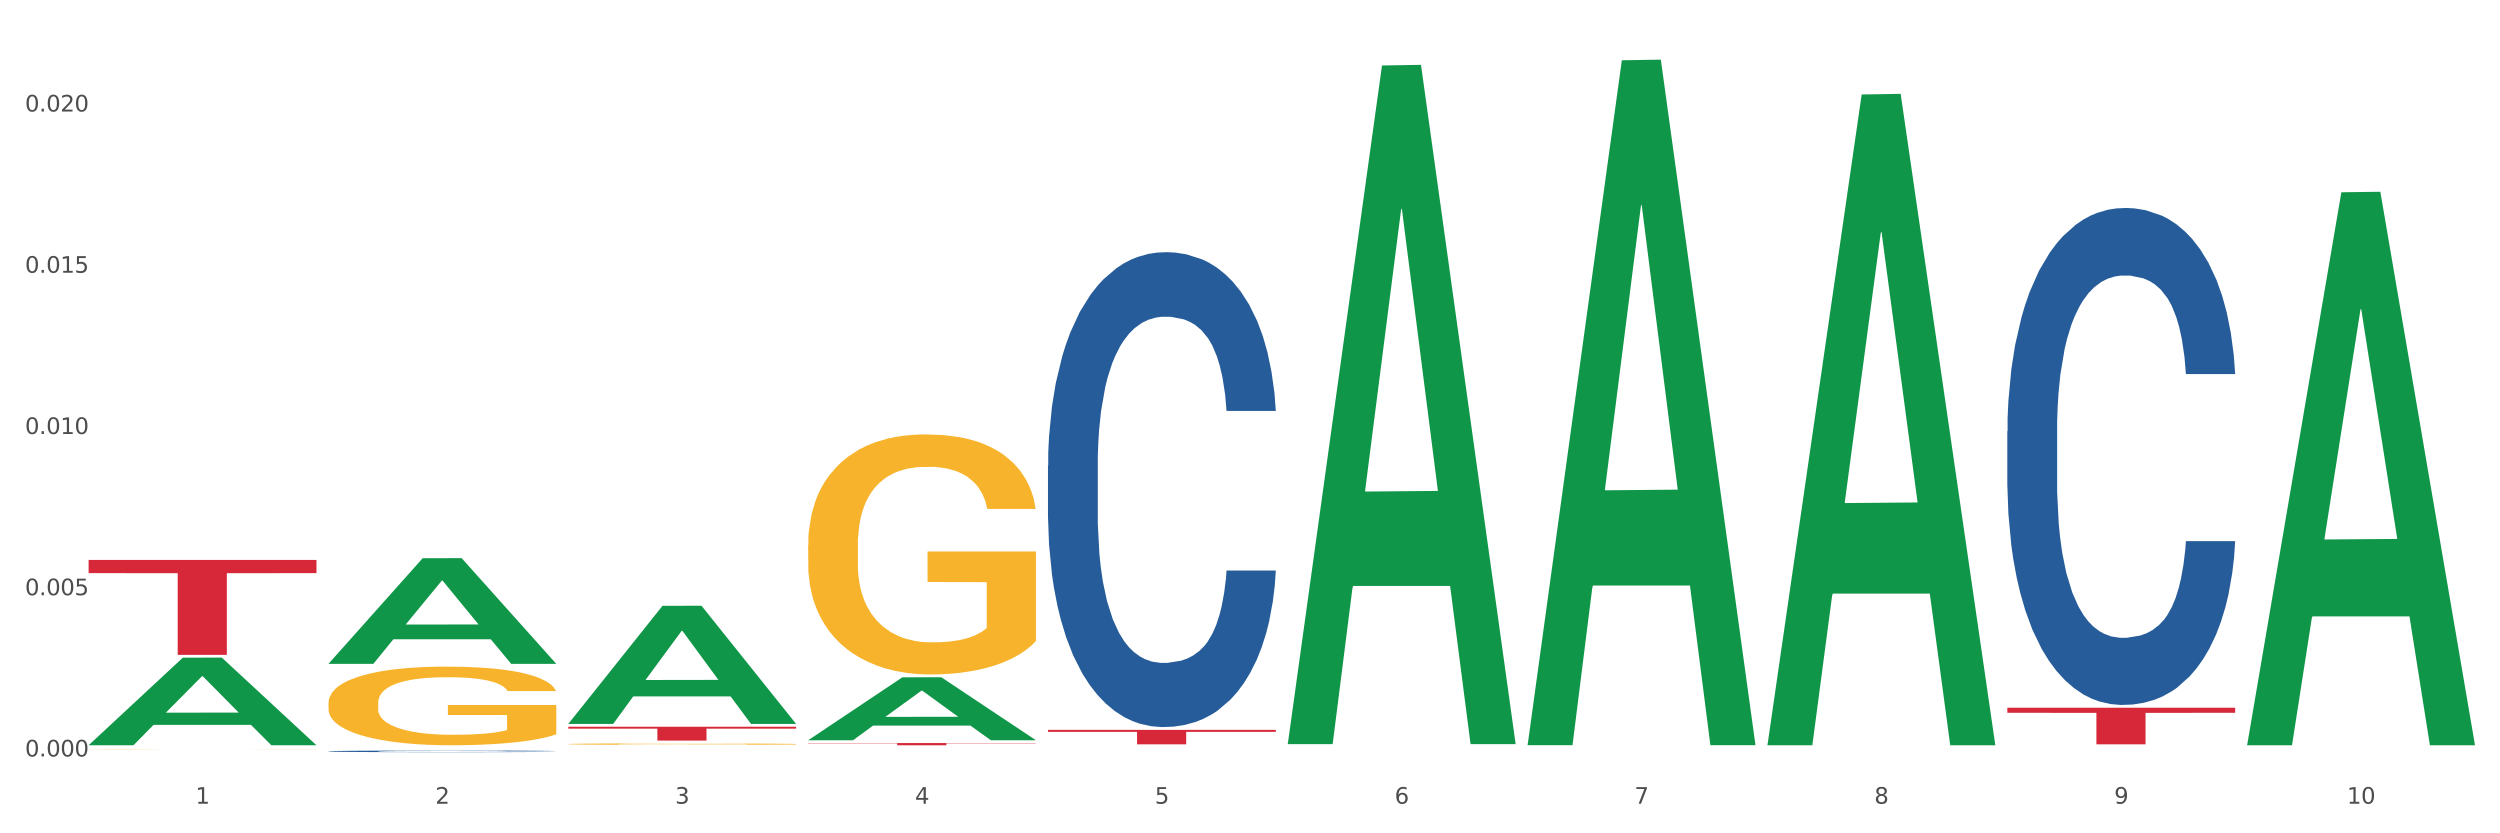 <?xml version="1.0" encoding="utf-8" standalone="no"?>
<!DOCTYPE svg PUBLIC "-//W3C//DTD SVG 1.1//EN"
  "http://www.w3.org/Graphics/SVG/1.1/DTD/svg11.dtd">
<svg xmlns:xlink="http://www.w3.org/1999/xlink" width="1080pt" height="360pt" viewBox="0 0 1080 360" xmlns="http://www.w3.org/2000/svg" version="1.1">
 <rect x="0" y="0" width="1080" height="360" fill="#333333" stroke="none"/>
 <defs>
  <style type="text/css">*{stroke-linejoin: round; stroke-linecap: butt}</style>
 </defs>
 <g id="figure_1">
  <g id="patch_1">
   <path d="M 0 360 
L 1080 360 
L 1080 0 
L 0 0 
z
" style="fill: #ffffff; stroke: #ffffff; stroke-linejoin: miter"/>
  </g>
  <g id="axes_1">
   <g id="matplotlib.axis_1">
    <g id="xtick_1">
     <g id="text_1">
      <!-- 1 -->
      <g style="fill: #4d4d4d" transform="translate(84.444 347.204) scale(0.096 -0.096)">
       <defs>
        <path id="DejaVuSans-31" d="M 794 531 
L 1825 531 
L 1825 4091 
L 703 3866 
L 703 4441 
L 1819 4666 
L 2450 4666 
L 2450 531 
L 3481 531 
L 3481 0 
L 794 0 
L 794 531 
z
" transform="scale(0.016)"/>
       </defs>
       <use xlink:href="#DejaVuSans-31"/>
      </g>
     </g>
    </g>
    <g id="xtick_2">
     <g id="text_2">
      <!-- 2 -->
      <g style="fill: #4d4d4d" transform="translate(188.053 347.204) scale(0.096 -0.096)">
       <defs>
        <path id="DejaVuSans-32" d="M 1228 531 
L 3431 531 
L 3431 0 
L 469 0 
L 469 531 
Q 828 903 1448 1529 
Q 2069 2156 2228 2338 
Q 2531 2678 2651 2914 
Q 2772 3150 2772 3378 
Q 2772 3750 2511 3984 
Q 2250 4219 1831 4219 
Q 1534 4219 1204 4116 
Q 875 4013 500 3803 
L 500 4441 
Q 881 4594 1212 4672 
Q 1544 4750 1819 4750 
Q 2544 4750 2975 4387 
Q 3406 4025 3406 3419 
Q 3406 3131 3298 2873 
Q 3191 2616 2906 2266 
Q 2828 2175 2409 1742 
Q 1991 1309 1228 531 
z
" transform="scale(0.016)"/>
       </defs>
       <use xlink:href="#DejaVuSans-32"/>
      </g>
     </g>
    </g>
    <g id="xtick_3">
     <g id="text_3">
      <!-- 3 -->
      <g style="fill: #4d4d4d" transform="translate(291.663 347.204) scale(0.096 -0.096)">
       <defs>
        <path id="DejaVuSans-33" d="M 2597 2516 
Q 3050 2419 3304 2112 
Q 3559 1806 3559 1356 
Q 3559 666 3084 287 
Q 2609 -91 1734 -91 
Q 1441 -91 1130 -33 
Q 819 25 488 141 
L 488 750 
Q 750 597 1062 519 
Q 1375 441 1716 441 
Q 2309 441 2620 675 
Q 2931 909 2931 1356 
Q 2931 1769 2642 2001 
Q 2353 2234 1838 2234 
L 1294 2234 
L 1294 2753 
L 1863 2753 
Q 2328 2753 2575 2939 
Q 2822 3125 2822 3475 
Q 2822 3834 2567 4026 
Q 2313 4219 1838 4219 
Q 1578 4219 1281 4162 
Q 984 4106 628 3988 
L 628 4550 
Q 988 4650 1302 4700 
Q 1616 4750 1894 4750 
Q 2613 4750 3031 4423 
Q 3450 4097 3450 3541 
Q 3450 3153 3228 2886 
Q 3006 2619 2597 2516 
z
" transform="scale(0.016)"/>
       </defs>
       <use xlink:href="#DejaVuSans-33"/>
      </g>
     </g>
    </g>
    <g id="xtick_4">
     <g id="text_4">
      <!-- 4 -->
      <g style="fill: #4d4d4d" transform="translate(395.273 347.204) scale(0.096 -0.096)">
       <defs>
        <path id="DejaVuSans-34" d="M 2419 4116 
L 825 1625 
L 2419 1625 
L 2419 4116 
z
M 2253 4666 
L 3047 4666 
L 3047 1625 
L 3713 1625 
L 3713 1100 
L 3047 1100 
L 3047 0 
L 2419 0 
L 2419 1100 
L 313 1100 
L 313 1709 
L 2253 4666 
z
" transform="scale(0.016)"/>
       </defs>
       <use xlink:href="#DejaVuSans-34"/>
      </g>
     </g>
    </g>
    <g id="xtick_5">
     <g id="text_5">
      <!-- 5 -->
      <g style="fill: #4d4d4d" transform="translate(498.883 347.204) scale(0.096 -0.096)">
       <defs>
        <path id="DejaVuSans-35" d="M 691 4666 
L 3169 4666 
L 3169 4134 
L 1269 4134 
L 1269 2991 
Q 1406 3038 1543 3061 
Q 1681 3084 1819 3084 
Q 2600 3084 3056 2656 
Q 3513 2228 3513 1497 
Q 3513 744 3044 326 
Q 2575 -91 1722 -91 
Q 1428 -91 1123 -41 
Q 819 9 494 109 
L 494 744 
Q 775 591 1075 516 
Q 1375 441 1709 441 
Q 2250 441 2565 725 
Q 2881 1009 2881 1497 
Q 2881 1984 2565 2268 
Q 2250 2553 1709 2553 
Q 1456 2553 1204 2497 
Q 953 2441 691 2322 
L 691 4666 
z
" transform="scale(0.016)"/>
       </defs>
       <use xlink:href="#DejaVuSans-35"/>
      </g>
     </g>
    </g>
    <g id="xtick_6">
     <g id="text_6">
      <!-- 6 -->
      <g style="fill: #4d4d4d" transform="translate(602.492 347.204) scale(0.096 -0.096)">
       <defs>
        <path id="DejaVuSans-36" d="M 2113 2584 
Q 1688 2584 1439 2293 
Q 1191 2003 1191 1497 
Q 1191 994 1439 701 
Q 1688 409 2113 409 
Q 2538 409 2786 701 
Q 3034 994 3034 1497 
Q 3034 2003 2786 2293 
Q 2538 2584 2113 2584 
z
M 3366 4563 
L 3366 3988 
Q 3128 4100 2886 4159 
Q 2644 4219 2406 4219 
Q 1781 4219 1451 3797 
Q 1122 3375 1075 2522 
Q 1259 2794 1537 2939 
Q 1816 3084 2150 3084 
Q 2853 3084 3261 2657 
Q 3669 2231 3669 1497 
Q 3669 778 3244 343 
Q 2819 -91 2113 -91 
Q 1303 -91 875 529 
Q 447 1150 447 2328 
Q 447 3434 972 4092 
Q 1497 4750 2381 4750 
Q 2619 4750 2861 4703 
Q 3103 4656 3366 4563 
z
" transform="scale(0.016)"/>
       </defs>
       <use xlink:href="#DejaVuSans-36"/>
      </g>
     </g>
    </g>
    <g id="xtick_7">
     <g id="text_7">
      <!-- 7 -->
      <g style="fill: #4d4d4d" transform="translate(706.102 347.204) scale(0.096 -0.096)">
       <defs>
        <path id="DejaVuSans-37" d="M 525 4666 
L 3525 4666 
L 3525 4397 
L 1831 0 
L 1172 0 
L 2766 4134 
L 525 4134 
L 525 4666 
z
" transform="scale(0.016)"/>
       </defs>
       <use xlink:href="#DejaVuSans-37"/>
      </g>
     </g>
    </g>
    <g id="xtick_8">
     <g id="text_8">
      <!-- 8 -->
      <g style="fill: #4d4d4d" transform="translate(809.712 347.204) scale(0.096 -0.096)">
       <defs>
        <path id="DejaVuSans-38" d="M 2034 2216 
Q 1584 2216 1326 1975 
Q 1069 1734 1069 1313 
Q 1069 891 1326 650 
Q 1584 409 2034 409 
Q 2484 409 2743 651 
Q 3003 894 3003 1313 
Q 3003 1734 2745 1975 
Q 2488 2216 2034 2216 
z
M 1403 2484 
Q 997 2584 770 2862 
Q 544 3141 544 3541 
Q 544 4100 942 4425 
Q 1341 4750 2034 4750 
Q 2731 4750 3128 4425 
Q 3525 4100 3525 3541 
Q 3525 3141 3298 2862 
Q 3072 2584 2669 2484 
Q 3125 2378 3379 2068 
Q 3634 1759 3634 1313 
Q 3634 634 3220 271 
Q 2806 -91 2034 -91 
Q 1263 -91 848 271 
Q 434 634 434 1313 
Q 434 1759 690 2068 
Q 947 2378 1403 2484 
z
M 1172 3481 
Q 1172 3119 1398 2916 
Q 1625 2713 2034 2713 
Q 2441 2713 2670 2916 
Q 2900 3119 2900 3481 
Q 2900 3844 2670 4047 
Q 2441 4250 2034 4250 
Q 1625 4250 1398 4047 
Q 1172 3844 1172 3481 
z
" transform="scale(0.016)"/>
       </defs>
       <use xlink:href="#DejaVuSans-38"/>
      </g>
     </g>
    </g>
    <g id="xtick_9">
     <g id="text_9">
      <!-- 9 -->
      <g style="fill: #4d4d4d" transform="translate(913.322 347.204) scale(0.096 -0.096)">
       <defs>
        <path id="DejaVuSans-39" d="M 703 97 
L 703 672 
Q 941 559 1184 500 
Q 1428 441 1663 441 
Q 2288 441 2617 861 
Q 2947 1281 2994 2138 
Q 2813 1869 2534 1725 
Q 2256 1581 1919 1581 
Q 1219 1581 811 2004 
Q 403 2428 403 3163 
Q 403 3881 828 4315 
Q 1253 4750 1959 4750 
Q 2769 4750 3195 4129 
Q 3622 3509 3622 2328 
Q 3622 1225 3098 567 
Q 2575 -91 1691 -91 
Q 1453 -91 1209 -44 
Q 966 3 703 97 
z
M 1959 2075 
Q 2384 2075 2632 2365 
Q 2881 2656 2881 3163 
Q 2881 3666 2632 3958 
Q 2384 4250 1959 4250 
Q 1534 4250 1286 3958 
Q 1038 3666 1038 3163 
Q 1038 2656 1286 2365 
Q 1534 2075 1959 2075 
z
" transform="scale(0.016)"/>
       </defs>
       <use xlink:href="#DejaVuSans-39"/>
      </g>
     </g>
    </g>
    <g id="xtick_10">
     <g id="text_10">
      <!-- 10 -->
      <g style="fill: #4d4d4d" transform="translate(1013.877 347.204) scale(0.096 -0.096)">
       <defs>
        <path id="DejaVuSans-30" d="M 2034 4250 
Q 1547 4250 1301 3770 
Q 1056 3291 1056 2328 
Q 1056 1369 1301 889 
Q 1547 409 2034 409 
Q 2525 409 2770 889 
Q 3016 1369 3016 2328 
Q 3016 3291 2770 3770 
Q 2525 4250 2034 4250 
z
M 2034 4750 
Q 2819 4750 3233 4129 
Q 3647 3509 3647 2328 
Q 3647 1150 3233 529 
Q 2819 -91 2034 -91 
Q 1250 -91 836 529 
Q 422 1150 422 2328 
Q 422 3509 836 4129 
Q 1250 4750 2034 4750 
z
" transform="scale(0.016)"/>
       </defs>
       <use xlink:href="#DejaVuSans-31"/>
       <use xlink:href="#DejaVuSans-30" transform="translate(63.623 0)"/>
      </g>
     </g>
    </g>
    <g id="xtick_11"/>
    <g id="xtick_12"/>
    <g id="xtick_13"/>
    <g id="xtick_14"/>
    <g id="xtick_15"/>
    <g id="xtick_16"/>
    <g id="xtick_17"/>
    <g id="xtick_18"/>
    <g id="xtick_19"/>
   </g>
   <g id="matplotlib.axis_2">
    <g id="ytick_1">
     <g id="text_11">
      <!-- 0.000 -->
      <g style="fill: #4d4d4d" transform="translate(10.8 326.796) scale(0.096 -0.096)">
       <defs>
        <path id="DejaVuSans-2e" d="M 684 794 
L 1344 794 
L 1344 0 
L 684 0 
L 684 794 
z
" transform="scale(0.016)"/>
       </defs>
       <use xlink:href="#DejaVuSans-30"/>
       <use xlink:href="#DejaVuSans-2e" transform="translate(63.623 0)"/>
       <use xlink:href="#DejaVuSans-30" transform="translate(95.41 0)"/>
       <use xlink:href="#DejaVuSans-30" transform="translate(159.033 0)"/>
       <use xlink:href="#DejaVuSans-30" transform="translate(222.656 0)"/>
      </g>
     </g>
    </g>
    <g id="ytick_2">
     <g id="text_12">
      <!-- 0.005 -->
      <g style="fill: #4d4d4d" transform="translate(10.8 257.141) scale(0.096 -0.096)">
       <use xlink:href="#DejaVuSans-30"/>
       <use xlink:href="#DejaVuSans-2e" transform="translate(63.623 0)"/>
       <use xlink:href="#DejaVuSans-30" transform="translate(95.41 0)"/>
       <use xlink:href="#DejaVuSans-30" transform="translate(159.033 0)"/>
       <use xlink:href="#DejaVuSans-35" transform="translate(222.656 0)"/>
      </g>
     </g>
    </g>
    <g id="ytick_3">
     <g id="text_13">
      <!-- 0.010 -->
      <g style="fill: #4d4d4d" transform="translate(10.8 187.485) scale(0.096 -0.096)">
       <use xlink:href="#DejaVuSans-30"/>
       <use xlink:href="#DejaVuSans-2e" transform="translate(63.623 0)"/>
       <use xlink:href="#DejaVuSans-30" transform="translate(95.41 0)"/>
       <use xlink:href="#DejaVuSans-31" transform="translate(159.033 0)"/>
       <use xlink:href="#DejaVuSans-30" transform="translate(222.656 0)"/>
      </g>
     </g>
    </g>
    <g id="ytick_4">
     <g id="text_14">
      <!-- 0.015 -->
      <g style="fill: #4d4d4d" transform="translate(10.8 117.829) scale(0.096 -0.096)">
       <use xlink:href="#DejaVuSans-30"/>
       <use xlink:href="#DejaVuSans-2e" transform="translate(63.623 0)"/>
       <use xlink:href="#DejaVuSans-30" transform="translate(95.41 0)"/>
       <use xlink:href="#DejaVuSans-31" transform="translate(159.033 0)"/>
       <use xlink:href="#DejaVuSans-35" transform="translate(222.656 0)"/>
      </g>
     </g>
    </g>
    <g id="ytick_5">
     <g id="text_15">
      <!-- 0.020 -->
      <g style="fill: #4d4d4d" transform="translate(10.8 48.174) scale(0.096 -0.096)">
       <use xlink:href="#DejaVuSans-30"/>
       <use xlink:href="#DejaVuSans-2e" transform="translate(63.623 0)"/>
       <use xlink:href="#DejaVuSans-30" transform="translate(95.41 0)"/>
       <use xlink:href="#DejaVuSans-32" transform="translate(159.033 0)"/>
       <use xlink:href="#DejaVuSans-30" transform="translate(222.656 0)"/>
      </g>
     </g>
    </g>
    <g id="ytick_6"/>
    <g id="ytick_7"/>
    <g id="ytick_8"/>
    <g id="ytick_9"/>
   </g>
   <g id="PolyCollection_1">
    <path d="M 38.283 321.888 
L 38.384 321.853 
L 78.974 284.116 
L 95.818 284.08 
L 136.712 321.96 
L 117.229 321.96 
L 108.401 313.139 
L 66.493 313.139 
L 66.188 313.281 
L 57.664 321.96 
L 38.283 321.96 
L 38.283 321.888 
L 71.769 307.875 
L 103.125 307.839 
L 87.599 292.154 
L 87.396 292.083 
L 87.193 292.19 
L 71.668 307.839 
L 71.769 307.875 
L 38.283 321.888 
z
" clip-path="url(#p3bbf82040e)" style="fill: #109648"/>
    <path d="M 867.161 186.31 
L 867.277 186.114 
L 867.277 180.623 
L 867.626 173.172 
L 868.906 159.446 
L 870.535 149.054 
L 873.327 136.897 
L 874.84 131.798 
L 876.818 126.112 
L 880.89 116.896 
L 885.544 109.053 
L 888.801 104.739 
L 891.245 101.993 
L 896.713 97.091 
L 899.854 94.934 
L 903.112 93.17 
L 905.904 91.993 
L 910.558 90.621 
L 914.281 90.032 
L 918.586 89.836 
L 922.193 90.032 
L 926.963 90.817 
L 933.944 93.17 
L 936.62 94.542 
L 940.227 96.895 
L 943.95 100.033 
L 946.975 103.17 
L 950.465 107.68 
L 954.072 113.562 
L 957.562 121.014 
L 960.006 127.877 
L 961.984 135.132 
L 963.729 143.956 
L 965.009 153.564 
L 965.59 161.603 
L 944.299 161.603 
L 943.717 154.348 
L 942.554 146.505 
L 941.39 141.21 
L 940.11 136.897 
L 938.132 131.994 
L 936.387 128.857 
L 933.479 125.131 
L 930.803 122.778 
L 928.592 121.406 
L 925.916 120.229 
L 920.215 119.053 
L 916.143 119.053 
L 913.583 119.445 
L 910.442 120.425 
L 907.766 121.798 
L 904.625 124.151 
L 902.181 126.7 
L 899.738 130.034 
L 898.342 132.387 
L 896.248 136.7 
L 894.851 140.23 
L 892.99 146.309 
L 891.943 150.622 
L 890.081 161.799 
L 889.267 170.035 
L 888.918 175.721 
L 888.685 181.996 
L 888.685 212.585 
L 889.383 226.311 
L 889.965 232.194 
L 890.896 238.861 
L 892.641 247.488 
L 895.201 255.92 
L 897.877 261.999 
L 900.087 265.724 
L 902.181 268.469 
L 904.276 270.626 
L 906.835 272.587 
L 908.929 273.764 
L 912.071 274.94 
L 915.794 275.528 
L 918.703 275.528 
L 924.636 274.548 
L 927.312 273.568 
L 929.872 272.195 
L 932.664 270.038 
L 934.875 267.685 
L 936.155 265.92 
L 938.249 262.195 
L 939.878 258.273 
L 941.274 253.763 
L 942.205 249.841 
L 943.252 243.959 
L 944.066 237.292 
L 944.299 233.762 
L 965.59 233.762 
L 965.125 240.821 
L 964.31 247.684 
L 962.682 256.9 
L 961.402 262.195 
L 959.424 268.665 
L 957.33 274.156 
L 954.421 280.234 
L 951.745 284.744 
L 948.953 288.666 
L 945.928 292.196 
L 940.459 297.098 
L 938.481 298.47 
L 934.293 300.823 
L 931.035 302.196 
L 926.265 303.569 
L 921.379 304.353 
L 916.259 304.549 
L 911.722 304.157 
L 906.719 302.98 
L 903.577 301.804 
L 900.087 300.039 
L 896.015 297.294 
L 892.176 293.96 
L 888.569 290.039 
L 885.195 285.529 
L 882.053 280.431 
L 877.981 271.999 
L 874.956 263.763 
L 872.746 256.116 
L 871.233 249.645 
L 869.721 241.41 
L 868.906 235.723 
L 867.626 221.997 
L 867.161 209.252 
L 867.161 186.31 
z
" clip-path="url(#p3bbf82040e)" style="fill: #255c99"/>
    <path d="M 452.722 201.117 
L 452.838 200.93 
L 452.838 195.684 
L 453.187 188.564 
L 454.467 175.448 
L 456.096 165.517 
L 458.888 153.901 
L 460.401 149.029 
L 462.379 143.596 
L 466.451 134.789 
L 471.105 127.295 
L 474.362 123.173 
L 476.806 120.549 
L 482.274 115.865 
L 485.415 113.804 
L 488.673 112.118 
L 491.465 110.994 
L 496.119 109.682 
L 499.842 109.12 
L 504.147 108.933 
L 507.754 109.12 
L 512.524 109.869 
L 519.505 112.118 
L 522.181 113.429 
L 525.788 115.678 
L 529.511 118.676 
L 532.536 121.674 
L 536.026 125.983 
L 539.633 131.604 
L 543.123 138.724 
L 545.567 145.282 
L 547.545 152.214 
L 549.29 160.646 
L 550.57 169.827 
L 551.151 177.509 
L 529.86 177.509 
L 529.278 170.576 
L 528.115 163.082 
L 526.951 158.023 
L 525.671 153.901 
L 523.693 149.217 
L 521.948 146.219 
L 519.04 142.659 
L 516.364 140.41 
L 514.153 139.099 
L 511.477 137.975 
L 505.776 136.85 
L 501.704 136.85 
L 499.144 137.225 
L 496.003 138.162 
L 493.327 139.473 
L 490.186 141.722 
L 487.742 144.158 
L 485.299 147.343 
L 483.903 149.591 
L 481.809 153.713 
L 480.412 157.086 
L 478.551 162.894 
L 477.504 167.016 
L 475.642 177.696 
L 474.828 185.566 
L 474.479 190.999 
L 474.246 196.995 
L 474.246 226.224 
L 474.944 239.34 
L 475.526 244.961 
L 476.457 251.331 
L 478.202 259.576 
L 480.762 267.632 
L 483.438 273.441 
L 485.648 277.001 
L 487.742 279.624 
L 489.837 281.685 
L 492.396 283.559 
L 494.49 284.683 
L 497.632 285.807 
L 501.355 286.369 
L 504.264 286.369 
L 510.197 285.432 
L 512.873 284.495 
L 515.433 283.184 
L 518.225 281.123 
L 520.436 278.874 
L 521.716 277.188 
L 523.81 273.628 
L 525.439 269.881 
L 526.835 265.571 
L 527.766 261.824 
L 528.813 256.203 
L 529.627 249.833 
L 529.86 246.46 
L 551.151 246.46 
L 550.686 253.205 
L 549.871 259.763 
L 548.243 268.569 
L 546.963 273.628 
L 544.985 279.811 
L 542.891 285.057 
L 539.982 290.866 
L 537.306 295.175 
L 534.514 298.923 
L 531.489 302.295 
L 526.02 306.979 
L 524.042 308.291 
L 519.854 310.539 
L 516.596 311.851 
L 511.826 313.163 
L 506.94 313.912 
L 501.82 314.099 
L 497.283 313.725 
L 492.28 312.6 
L 489.138 311.476 
L 485.648 309.79 
L 481.576 307.167 
L 477.737 303.982 
L 474.13 300.234 
L 470.756 295.925 
L 467.614 291.053 
L 463.542 282.996 
L 460.517 275.127 
L 458.307 267.82 
L 456.794 261.637 
L 455.282 253.767 
L 454.467 248.334 
L 453.187 235.218 
L 452.722 223.039 
L 452.722 201.117 
z
" clip-path="url(#p3bbf82040e)" style="fill: #255c99"/>
    <path d="M 141.893 324.553 
L 142.009 324.553 
L 142.009 324.534 
L 142.358 324.509 
L 143.638 324.463 
L 145.267 324.428 
L 148.059 324.388 
L 149.572 324.371 
L 151.55 324.351 
L 155.622 324.321 
L 160.276 324.294 
L 163.533 324.28 
L 165.977 324.271 
L 171.445 324.254 
L 174.586 324.247 
L 177.844 324.241 
L 180.636 324.237 
L 185.29 324.233 
L 189.013 324.231 
L 193.318 324.23 
L 196.925 324.231 
L 201.695 324.233 
L 208.676 324.241 
L 211.352 324.246 
L 214.958 324.254 
L 218.682 324.264 
L 221.707 324.275 
L 225.197 324.29 
L 228.804 324.309 
L 232.294 324.334 
L 234.737 324.357 
L 236.715 324.382 
L 238.46 324.411 
L 239.74 324.443 
L 240.322 324.47 
L 219.031 324.47 
L 218.449 324.446 
L 217.285 324.42 
L 216.122 324.402 
L 214.842 324.388 
L 212.864 324.371 
L 211.119 324.361 
L 208.21 324.348 
L 205.534 324.34 
L 203.324 324.336 
L 200.648 324.332 
L 194.947 324.328 
L 190.875 324.328 
L 188.315 324.329 
L 185.174 324.332 
L 182.498 324.337 
L 179.356 324.345 
L 176.913 324.353 
L 174.47 324.365 
L 173.074 324.373 
L 170.979 324.387 
L 169.583 324.399 
L 167.722 324.419 
L 166.675 324.434 
L 164.813 324.471 
L 163.999 324.499 
L 163.65 324.518 
L 163.417 324.539 
L 163.417 324.641 
L 164.115 324.687 
L 164.697 324.707 
L 165.627 324.729 
L 167.373 324.758 
L 169.932 324.787 
L 172.608 324.807 
L 174.819 324.819 
L 176.913 324.829 
L 179.007 324.836 
L 181.567 324.842 
L 183.661 324.846 
L 186.803 324.85 
L 190.526 324.852 
L 193.434 324.852 
L 199.368 324.849 
L 202.044 324.846 
L 204.604 324.841 
L 207.396 324.834 
L 209.606 324.826 
L 210.886 324.82 
L 212.981 324.808 
L 214.609 324.794 
L 216.006 324.779 
L 216.936 324.766 
L 217.983 324.746 
L 218.798 324.724 
L 219.031 324.712 
L 240.322 324.712 
L 239.857 324.736 
L 239.042 324.759 
L 237.413 324.79 
L 236.134 324.808 
L 234.156 324.829 
L 232.061 324.848 
L 229.153 324.868 
L 226.477 324.883 
L 223.684 324.896 
L 220.659 324.908 
L 215.191 324.925 
L 213.213 324.929 
L 209.025 324.937 
L 205.767 324.942 
L 200.997 324.946 
L 196.11 324.949 
L 190.991 324.95 
L 186.454 324.948 
L 181.451 324.944 
L 178.309 324.94 
L 174.819 324.934 
L 170.747 324.925 
L 166.907 324.914 
L 163.301 324.901 
L 159.926 324.886 
L 156.785 324.869 
L 152.713 324.84 
L 149.688 324.813 
L 147.477 324.787 
L 145.965 324.765 
L 144.452 324.738 
L 143.638 324.719 
L 142.358 324.673 
L 141.893 324.63 
L 141.893 324.553 
z
" clip-path="url(#p3bbf82040e)" style="fill: #255c99"/>
    <path d="M 38.283 323.64 
L 38.399 323.639 
L 38.399 323.636 
L 38.632 323.633 
L 39.794 323.626 
L 41.537 323.62 
L 42.815 323.617 
L 44.093 323.615 
L 45.604 323.612 
L 47.464 323.609 
L 50.834 323.606 
L 52.925 323.604 
L 55.482 323.601 
L 60.13 323.598 
L 63.5 323.597 
L 66.987 323.595 
L 72.681 323.594 
L 76.4 323.593 
L 80.351 323.592 
L 85.115 323.592 
L 88.718 323.592 
L 96.62 323.592 
L 103.36 323.593 
L 106.614 323.594 
L 110.798 323.595 
L 113.006 323.596 
L 116.608 323.597 
L 120.327 323.599 
L 122.883 323.601 
L 126.718 323.604 
L 129.623 323.607 
L 132.296 323.611 
L 133.691 323.614 
L 134.737 323.616 
L 135.666 323.619 
L 136.596 323.624 
L 115.678 323.624 
L 114.865 323.621 
L 113.587 323.617 
L 111.727 323.614 
L 110.1 323.613 
L 107.311 323.61 
L 104.755 323.609 
L 102.082 323.608 
L 98.828 323.607 
L 96.271 323.606 
L 92.669 323.606 
L 85.58 323.606 
L 80.816 323.607 
L 77.562 323.608 
L 75.47 323.608 
L 73.611 323.609 
L 71.519 323.611 
L 69.078 323.613 
L 67.335 323.614 
L 65.592 323.617 
L 64.198 323.619 
L 62.919 323.622 
L 61.873 323.624 
L 61.06 323.627 
L 60.363 323.631 
L 59.782 323.637 
L 59.782 323.65 
L 60.014 323.653 
L 60.595 323.657 
L 61.292 323.66 
L 62.455 323.663 
L 63.5 323.665 
L 65.476 323.669 
L 67.684 323.672 
L 69.427 323.673 
L 71.17 323.675 
L 74.192 323.677 
L 77.562 323.679 
L 80.467 323.68 
L 84.418 323.681 
L 87.091 323.681 
L 89.415 323.681 
L 95.109 323.681 
L 99.177 323.681 
L 103.709 323.68 
L 107.195 323.679 
L 110.1 323.678 
L 113.354 323.677 
L 115.446 323.675 
L 115.446 323.655 
L 89.88 323.655 
L 89.88 323.642 
L 136.712 323.642 
L 136.712 323.681 
L 134.737 323.683 
L 132.529 323.684 
L 130.205 323.686 
L 126.718 323.688 
L 122.535 323.69 
L 118.816 323.691 
L 114.865 323.692 
L 110.217 323.693 
L 104.174 323.694 
L 100.455 323.695 
L 95.807 323.695 
L 90.345 323.695 
L 85.58 323.695 
L 80.932 323.695 
L 76.051 323.694 
L 71.286 323.692 
L 67.684 323.691 
L 64.081 323.69 
L 60.247 323.688 
L 57.225 323.686 
L 54.901 323.684 
L 52.344 323.682 
L 49.555 323.679 
L 47.464 323.677 
L 45.604 323.674 
L 43.629 323.671 
L 42.234 323.668 
L 40.84 323.664 
L 40.026 323.661 
L 39.096 323.657 
L 38.399 323.651 
L 38.283 323.64 
z
" clip-path="url(#p3bbf82040e)" style="fill: #f7b32b"/>
    <path d="M 141.893 303.685 
L 142.009 303.654 
L 142.009 302.537 
L 142.241 301.575 
L 143.403 299.248 
L 145.147 297.324 
L 146.425 296.3 
L 147.703 295.462 
L 149.214 294.625 
L 151.073 293.756 
L 154.443 292.484 
L 156.535 291.832 
L 159.092 291.15 
L 163.74 290.157 
L 167.11 289.598 
L 170.596 289.133 
L 176.291 288.574 
L 180.009 288.326 
L 183.961 288.14 
L 188.725 288.016 
L 192.328 287.985 
L 200.23 288.078 
L 206.97 288.357 
L 210.224 288.574 
L 214.407 288.947 
L 216.615 289.195 
L 220.218 289.691 
L 223.937 290.343 
L 226.493 290.901 
L 230.328 291.956 
L 233.233 293.011 
L 235.906 294.314 
L 237.301 295.214 
L 238.346 296.052 
L 239.276 297.014 
L 240.206 298.534 
L 219.288 298.534 
L 218.475 297.448 
L 217.196 296.424 
L 215.337 295.431 
L 213.71 294.811 
L 210.921 294.035 
L 208.364 293.539 
L 205.692 293.166 
L 202.438 292.856 
L 199.881 292.701 
L 196.279 292.577 
L 189.19 292.608 
L 184.425 292.856 
L 181.171 293.166 
L 179.08 293.446 
L 177.22 293.756 
L 175.129 294.19 
L 172.688 294.842 
L 170.945 295.431 
L 169.202 296.176 
L 167.807 296.921 
L 166.529 297.789 
L 165.483 298.72 
L 164.67 299.682 
L 163.973 300.861 
L 163.391 302.816 
L 163.391 307.067 
L 163.624 308.028 
L 164.205 309.301 
L 164.902 310.262 
L 166.064 311.41 
L 167.11 312.186 
L 169.086 313.303 
L 171.294 314.234 
L 173.037 314.823 
L 174.78 315.32 
L 177.801 316.002 
L 181.171 316.561 
L 184.077 316.902 
L 188.028 317.212 
L 190.701 317.337 
L 193.025 317.399 
L 198.719 317.399 
L 202.786 317.306 
L 207.319 317.088 
L 210.805 316.809 
L 213.71 316.468 
L 216.964 315.909 
L 219.056 315.382 
L 219.056 308.897 
L 193.49 308.866 
L 193.49 304.553 
L 240.322 304.553 
L 240.322 317.212 
L 238.346 317.864 
L 236.138 318.454 
L 233.814 318.981 
L 230.328 319.633 
L 226.144 320.253 
L 222.426 320.687 
L 218.475 321.06 
L 213.826 321.401 
L 207.783 321.711 
L 204.065 321.835 
L 199.416 321.929 
L 193.955 321.96 
L 189.19 321.898 
L 184.542 321.742 
L 179.661 321.463 
L 174.896 321.06 
L 171.294 320.656 
L 167.691 320.16 
L 163.856 319.508 
L 160.835 318.888 
L 158.511 318.329 
L 155.954 317.616 
L 153.165 316.685 
L 151.073 315.847 
L 149.214 314.978 
L 147.238 313.862 
L 145.844 312.9 
L 144.449 311.69 
L 143.636 310.79 
L 142.706 309.394 
L 142.009 307.439 
L 141.893 303.685 
z
" clip-path="url(#p3bbf82040e)" style="fill: #f7b32b"/>
    <path d="M 245.502 321.435 
L 245.619 321.435 
L 245.619 321.414 
L 245.851 321.396 
L 247.013 321.353 
L 248.756 321.317 
L 250.035 321.298 
L 251.313 321.282 
L 252.824 321.267 
L 254.683 321.251 
L 258.053 321.227 
L 260.145 321.215 
L 262.701 321.202 
L 267.35 321.184 
L 270.72 321.173 
L 274.206 321.165 
L 279.9 321.154 
L 283.619 321.149 
L 287.57 321.146 
L 292.335 321.144 
L 295.937 321.143 
L 303.84 321.145 
L 310.58 321.15 
L 313.834 321.154 
L 318.017 321.161 
L 320.225 321.166 
L 323.828 321.175 
L 327.546 321.187 
L 330.103 321.197 
L 333.938 321.217 
L 336.843 321.237 
L 339.516 321.261 
L 340.91 321.278 
L 341.956 321.293 
L 342.886 321.311 
L 343.816 321.34 
L 322.898 321.34 
L 322.084 321.319 
L 320.806 321.3 
L 318.947 321.282 
L 317.32 321.27 
L 314.531 321.256 
L 311.974 321.247 
L 309.301 321.24 
L 306.048 321.234 
L 303.491 321.231 
L 299.888 321.229 
L 292.8 321.229 
L 288.035 321.234 
L 284.781 321.24 
L 282.689 321.245 
L 280.83 321.251 
L 278.738 321.259 
L 276.298 321.271 
L 274.555 321.282 
L 272.812 321.296 
L 271.417 321.309 
L 270.139 321.326 
L 269.093 321.343 
L 268.28 321.361 
L 267.582 321.383 
L 267.001 321.419 
L 267.001 321.498 
L 267.234 321.516 
L 267.815 321.54 
L 268.512 321.558 
L 269.674 321.579 
L 270.72 321.594 
L 272.695 321.614 
L 274.903 321.632 
L 276.647 321.643 
L 278.39 321.652 
L 281.411 321.665 
L 284.781 321.675 
L 287.686 321.681 
L 291.638 321.687 
L 294.31 321.689 
L 296.635 321.691 
L 302.329 321.691 
L 306.396 321.689 
L 310.928 321.685 
L 314.415 321.68 
L 317.32 321.673 
L 320.574 321.663 
L 322.665 321.653 
L 322.665 321.532 
L 297.099 321.532 
L 297.099 321.452 
L 343.932 321.452 
L 343.932 321.687 
L 341.956 321.699 
L 339.748 321.71 
L 337.424 321.72 
L 333.938 321.732 
L 329.754 321.744 
L 326.036 321.752 
L 322.084 321.759 
L 317.436 321.765 
L 311.393 321.771 
L 307.674 321.773 
L 303.026 321.775 
L 297.564 321.776 
L 292.8 321.774 
L 288.151 321.772 
L 283.271 321.766 
L 278.506 321.759 
L 274.903 321.751 
L 271.301 321.742 
L 267.466 321.73 
L 264.445 321.718 
L 262.12 321.708 
L 259.564 321.695 
L 256.775 321.677 
L 254.683 321.662 
L 252.824 321.646 
L 250.848 321.625 
L 249.454 321.607 
L 248.059 321.584 
L 247.246 321.568 
L 246.316 321.542 
L 245.619 321.505 
L 245.502 321.435 
z
" clip-path="url(#p3bbf82040e)" style="fill: #f7b32b"/>
    <path d="M 349.112 235.592 
L 349.228 235.497 
L 349.228 232.087 
L 349.461 229.15 
L 350.623 222.046 
L 352.366 216.173 
L 353.644 213.047 
L 354.923 210.489 
L 356.433 207.932 
L 358.293 205.279 
L 361.663 201.396 
L 363.755 199.406 
L 366.311 197.322 
L 370.96 194.291 
L 374.33 192.586 
L 377.816 191.165 
L 383.51 189.46 
L 387.229 188.702 
L 391.18 188.134 
L 395.945 187.755 
L 399.547 187.66 
L 407.449 187.944 
L 414.189 188.797 
L 417.443 189.46 
L 421.627 190.597 
L 423.835 191.355 
L 427.437 192.87 
L 431.156 194.859 
L 433.713 196.564 
L 437.548 199.785 
L 440.453 203.006 
L 443.126 206.984 
L 444.52 209.731 
L 445.566 212.289 
L 446.496 215.226 
L 447.425 219.867 
L 426.508 219.867 
L 425.694 216.552 
L 424.416 213.426 
L 422.557 210.395 
L 420.93 208.5 
L 418.141 206.132 
L 415.584 204.616 
L 412.911 203.48 
L 409.657 202.532 
L 407.101 202.059 
L 403.498 201.68 
L 396.409 201.774 
L 391.645 202.532 
L 388.391 203.48 
L 386.299 204.332 
L 384.44 205.279 
L 382.348 206.606 
L 379.908 208.595 
L 378.165 210.395 
L 376.421 212.668 
L 375.027 214.941 
L 373.749 217.594 
L 372.703 220.436 
L 371.889 223.372 
L 371.192 226.972 
L 370.611 232.94 
L 370.611 245.917 
L 370.843 248.854 
L 371.424 252.737 
L 372.122 255.674 
L 373.284 259.179 
L 374.33 261.547 
L 376.305 264.957 
L 378.513 267.799 
L 380.256 269.599 
L 381.999 271.114 
L 385.021 273.198 
L 388.391 274.903 
L 391.296 275.945 
L 395.247 276.893 
L 397.92 277.272 
L 400.244 277.461 
L 405.939 277.461 
L 410.006 277.177 
L 414.538 276.514 
L 418.024 275.661 
L 420.93 274.619 
L 424.183 272.914 
L 426.275 271.304 
L 426.275 251.506 
L 400.709 251.411 
L 400.709 238.244 
L 447.542 238.244 
L 447.542 276.893 
L 445.566 278.882 
L 443.358 280.682 
L 441.034 282.292 
L 437.548 284.281 
L 433.364 286.176 
L 429.645 287.502 
L 425.694 288.639 
L 421.046 289.681 
L 415.003 290.628 
L 411.284 291.007 
L 406.636 291.291 
L 401.174 291.386 
L 396.409 291.196 
L 391.761 290.723 
L 386.88 289.87 
L 382.116 288.639 
L 378.513 287.407 
L 374.911 285.892 
L 371.076 283.902 
L 368.054 282.008 
L 365.73 280.303 
L 363.174 278.124 
L 360.385 275.282 
L 358.293 272.725 
L 356.433 270.072 
L 354.458 266.662 
L 353.063 263.726 
L 351.669 260.031 
L 350.855 257.284 
L 349.926 253.022 
L 349.228 247.054 
L 349.112 235.592 
z
" clip-path="url(#p3bbf82040e)" style="fill: #f7b32b"/>
    <path d="M 38.283 241.894 
L 136.712 241.894 
L 136.712 247.591 
L 97.994 247.63 
L 97.994 282.891 
L 76.768 282.891 
L 76.768 247.63 
L 38.283 247.591 
L 38.283 241.932 
L 38.283 241.894 
z
" clip-path="url(#p3bbf82040e)" style="fill: #d62839"/>
    <path d="M 245.502 313.938 
L 343.932 313.938 
L 343.932 314.774 
L 305.213 314.78 
L 305.213 319.954 
L 283.988 319.954 
L 283.988 314.78 
L 245.502 314.774 
L 245.502 313.944 
L 245.502 313.938 
z
" clip-path="url(#p3bbf82040e)" style="fill: #d62839"/>
    <path d="M 452.722 315.289 
L 551.151 315.289 
L 551.151 316.159 
L 512.433 316.164 
L 512.433 321.547 
L 491.207 321.547 
L 491.207 316.164 
L 452.722 316.159 
L 452.722 315.295 
L 452.722 315.289 
z
" clip-path="url(#p3bbf82040e)" style="fill: #d62839"/>
    <path d="M 867.161 305.739 
L 965.59 305.739 
L 965.59 307.937 
L 926.872 307.952 
L 926.872 321.561 
L 905.646 321.561 
L 905.646 307.952 
L 867.161 307.937 
L 867.161 305.753 
L 867.161 305.739 
z
" clip-path="url(#p3bbf82040e)" style="fill: #d62839"/>
    <path d="M 349.112 320.998 
L 447.542 320.998 
L 447.542 321.132 
L 408.823 321.132 
L 408.823 321.96 
L 387.598 321.96 
L 387.598 321.132 
L 349.112 321.132 
L 349.112 320.999 
L 349.112 320.998 
z
" clip-path="url(#p3bbf82040e)" style="fill: #d62839"/>
    <path d="M 141.893 286.71 
L 141.994 286.667 
L 182.584 241.156 
L 199.428 241.113 
L 240.322 286.795 
L 220.839 286.795 
L 212.011 276.158 
L 170.102 276.158 
L 169.798 276.329 
L 161.274 286.795 
L 141.893 286.795 
L 141.893 286.71 
L 175.379 269.809 
L 206.734 269.766 
L 191.209 250.85 
L 191.006 250.764 
L 190.803 250.893 
L 175.278 269.766 
L 175.379 269.809 
L 141.893 286.71 
z
" clip-path="url(#p3bbf82040e)" style="fill: #109648"/>
    <path d="M 245.502 312.653 
L 245.604 312.605 
L 286.193 261.719 
L 303.038 261.671 
L 343.932 312.749 
L 324.449 312.749 
L 315.621 300.854 
L 273.712 300.854 
L 273.408 301.046 
L 264.884 312.749 
L 245.502 312.749 
L 245.502 312.653 
L 278.989 293.756 
L 310.344 293.708 
L 294.819 272.558 
L 294.616 272.462 
L 294.413 272.606 
L 278.887 293.708 
L 278.989 293.756 
L 245.502 312.653 
z
" clip-path="url(#p3bbf82040e)" style="fill: #109648"/>
    <path d="M 349.112 319.757 
L 349.214 319.732 
L 389.803 292.601 
L 406.648 292.575 
L 447.542 319.808 
L 428.059 319.808 
L 419.23 313.467 
L 377.322 313.467 
L 377.017 313.569 
L 368.494 319.808 
L 349.112 319.808 
L 349.112 319.757 
L 382.598 309.682 
L 413.954 309.657 
L 398.428 298.38 
L 398.225 298.329 
L 398.022 298.406 
L 382.497 309.657 
L 382.598 309.682 
L 349.112 319.757 
z
" clip-path="url(#p3bbf82040e)" style="fill: #109648"/>
    <path d="M 556.332 320.914 
L 556.433 320.639 
L 597.023 28.286 
L 613.867 28.011 
L 654.761 321.465 
L 635.278 321.465 
L 626.45 253.131 
L 584.541 253.131 
L 584.237 254.233 
L 575.713 321.465 
L 556.332 321.465 
L 556.332 320.914 
L 589.818 212.35 
L 621.173 212.074 
L 605.648 90.559 
L 605.445 90.008 
L 605.242 90.835 
L 589.717 212.074 
L 589.818 212.35 
L 556.332 320.914 
z
" clip-path="url(#p3bbf82040e)" style="fill: #109648"/>
    <path d="M 659.941 321.376 
L 660.043 321.098 
L 700.632 26.038 
L 717.477 25.759 
L 758.371 321.933 
L 738.888 321.933 
L 730.06 252.965 
L 688.151 252.965 
L 687.847 254.077 
L 679.323 321.933 
L 659.941 321.933 
L 659.941 321.376 
L 693.428 211.806 
L 724.783 211.528 
L 709.258 88.887 
L 709.055 88.331 
L 708.852 89.166 
L 693.326 211.528 
L 693.428 211.806 
L 659.941 321.376 
z
" clip-path="url(#p3bbf82040e)" style="fill: #109648"/>
    <path d="M 763.551 321.431 
L 763.653 321.167 
L 804.242 40.813 
L 821.087 40.549 
L 861.981 321.96 
L 842.498 321.96 
L 833.669 256.429 
L 791.761 256.429 
L 791.456 257.486 
L 782.933 321.96 
L 763.551 321.96 
L 763.551 321.431 
L 797.037 217.322 
L 828.393 217.058 
L 812.867 100.53 
L 812.664 100.002 
L 812.461 100.794 
L 796.936 217.058 
L 797.037 217.322 
L 763.551 321.431 
z
" clip-path="url(#p3bbf82040e)" style="fill: #109648"/>
    <path d="M 970.771 321.511 
L 970.872 321.286 
L 1011.462 83.061 
L 1028.306 82.837 
L 1069.2 321.96 
L 1049.717 321.96 
L 1040.889 266.276 
L 998.98 266.276 
L 998.676 267.175 
L 990.152 321.96 
L 970.771 321.96 
L 970.771 321.511 
L 1004.257 233.046 
L 1035.612 232.822 
L 1020.087 133.805 
L 1019.884 133.356 
L 1019.681 134.029 
L 1004.156 232.822 
L 1004.257 233.046 
L 970.771 321.511 
z
" clip-path="url(#p3bbf82040e)" style="fill: #109648"/>
   </g>
  </g>
 </g>
 <defs>
  <clipPath id="p3bbf82040e">
   <rect x="38.283" y="10.8" width="1030.917" height="329.109"/>
  </clipPath>
 </defs>
</svg>
